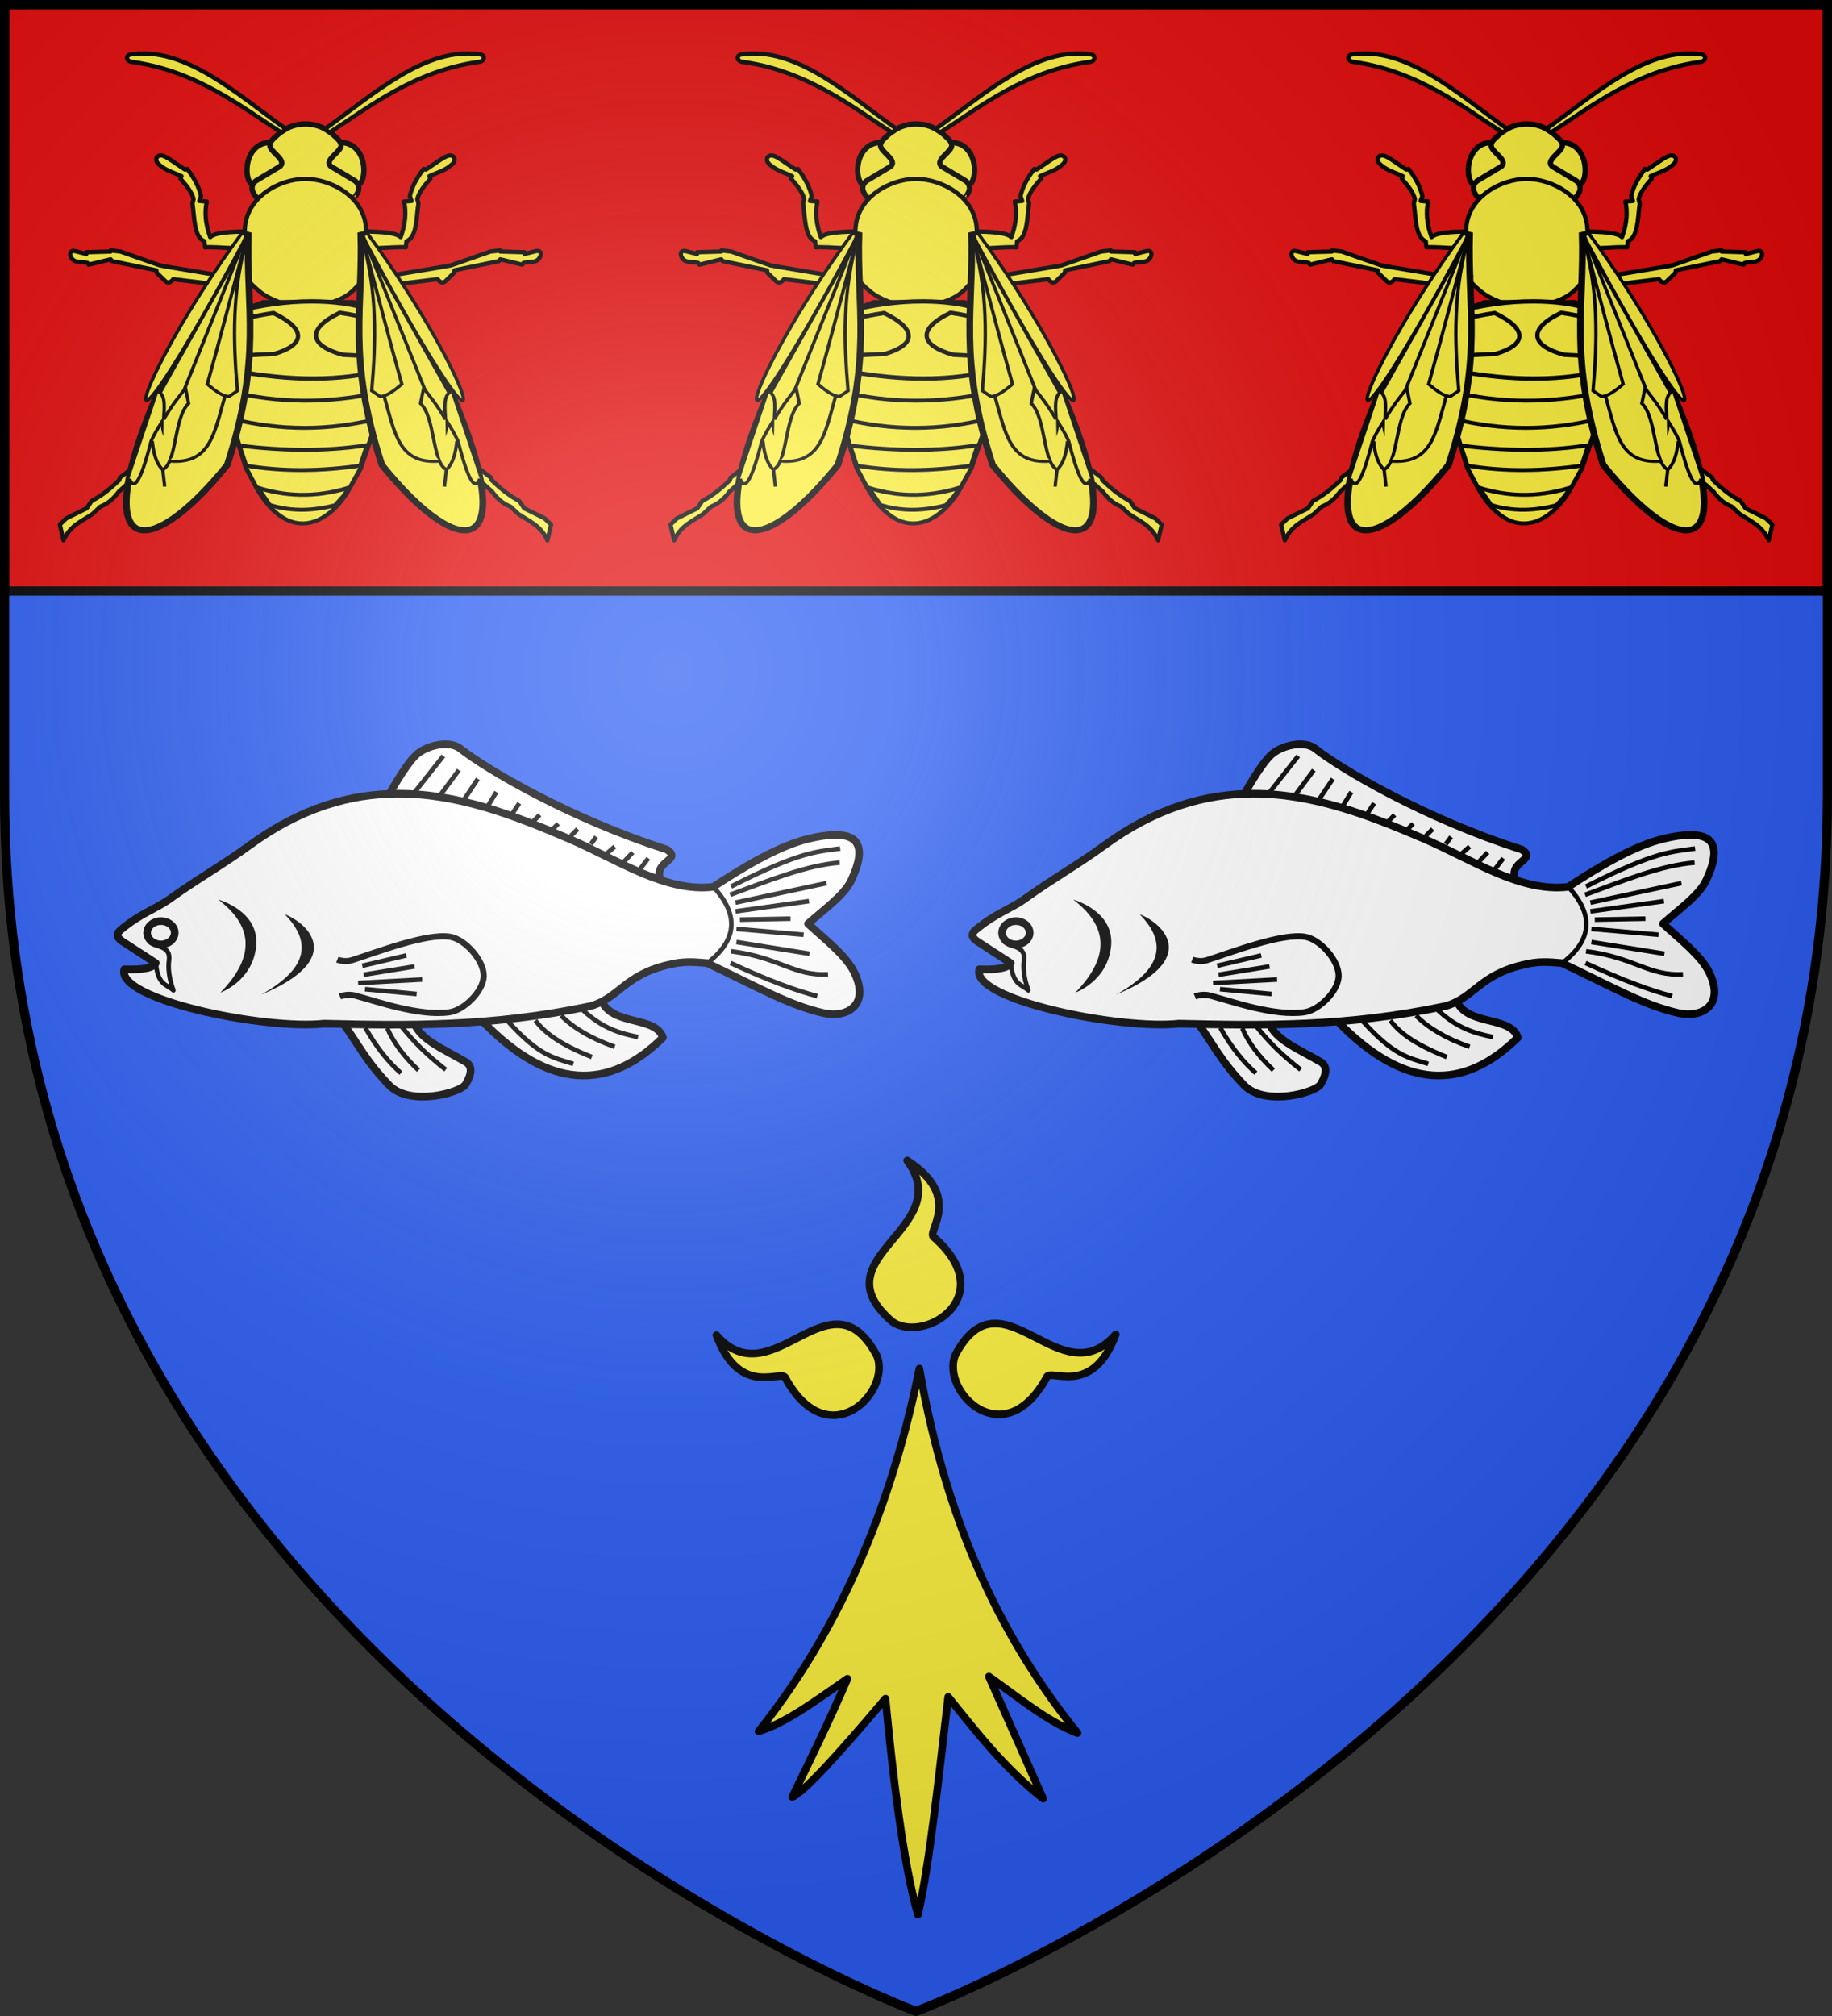 <?xml version="1.0" encoding="UTF-8" standalone="no"?>
<svg
   xmlns:dc="http://purl.org/dc/elements/1.1/"
   xmlns:cc="http://creativecommons.org/ns#"
   xmlns:rdf="http://www.w3.org/1999/02/22-rdf-syntax-ns#"
   xmlns:svg="http://www.w3.org/2000/svg"
   xmlns="http://www.w3.org/2000/svg"
   xmlns:xlink="http://www.w3.org/1999/xlink"
   xmlns:sodipodi="http://sodipodi.sourceforge.net/DTD/sodipodi-0.dtd"
   xmlns:inkscape="http://www.inkscape.org/namespaces/inkscape"
   width="600"
   height="660"
   viewBox="0 0 600 660"
   id="svg2"
   sodipodi:version="0.32"
   inkscape:version="0.46"
   sodipodi:docname="Blason_ville_fr_Douadic_(Indre).svg"
   inkscape:output_extension="org.inkscape.output.svg.inkscape"
   version="1.0">
  <rect x="0" y="0" width="600" height="660" fill="#333333" stroke="none"/>
  <sodipodi:namedview
     inkscape:window-height="977"
     inkscape:window-width="1280"
     inkscape:pageshadow="2"
     inkscape:pageopacity="0.0"
     guidetolerance="10.0"
     gridtolerance="10.0"
     objecttolerance="10.0"
     borderopacity="1.0"
     bordercolor="#666666"
     pagecolor="#ffffff"
     id="base"
     showgrid="false"
     inkscape:zoom="0.6109497"
     inkscape:cx="293.8535"
     inkscape:cy="259.83674"
     inkscape:window-x="-4"
     inkscape:window-y="-4"
     inkscape:current-layer="layer4"
     inkscape:object-nodes="true"
     inkscape:window-maximized="1"
     inkscape:object-paths="false" />
  <defs
     id="defs4">
    <inkscape:perspective
       sodipodi:type="inkscape:persp3d"
       inkscape:vp_x="0 : 330 : 1"
       inkscape:vp_y="0 : 1000 : 0"
       inkscape:vp_z="600 : 330 : 1"
       inkscape:persp3d-origin="300 : 220 : 1"
       id="perspective6308" />
    <radialGradient
       id="Gradient1"
       gradientUnits="userSpaceOnUse"
       cx="-80"
       cy="-80"
       r="405">
      <stop
         style="stop-color:#fff;stop-opacity:0.31"
         offset="0"
         id="stop7" />
      <stop
         style="stop-color:#fff;stop-opacity:0.25"
         offset="0.19"
         id="stop9" />
      <stop
         style="stop-color:#6b6b6b;stop-opacity:0.125"
         offset="0.6"
         id="stop11" />
      <stop
         style="stop-color:#000;stop-opacity:0.125"
         offset="1"
         id="stop13" />
    </radialGradient>
    <clipPath
       id="shield_cut">
      <path
         id="shield"
         d="M -298.5,-298.5 L 298.5,-298.5 L 298.5,-40 C 298.5,246.31 0,358.5 0,358.5 C 0,358.5 -298.5,246.31 -298.5,-40 L -298.5,-298.5 z" />
    </clipPath>
  </defs>
  <g
     id="layer4"
     inkscape:label="Fond écu"
     inkscape:groupmode="layer"
     transform="translate(300,300)">
    <use
       xlink:href="#shield"
       id="use18"
       style="fill:#2b5df2"
       x="0"
       y="0"
       width="600"
       height="660" />
    <rect
       style="fill:#e20909;fill-opacity:1;fill-rule:nonzero;stroke:#000000;stroke-opacity:1;stroke-width:3"
       id="rect2842"
       width="597"
       height="192"
       x="-298.5"
       y="-298.5" />
    <g
       id="g7450">
      <path
         transform="translate(-300,-300)"
         id="path7444"
         d="M 324.495,303.792 L 339.635,296.836 L 340.454,313.204 L 329.405,311.158 L 324.495,303.792 z"
         style="opacity:1;fill:#ffffff;fill-opacity:1;fill-rule:nonzero;stroke:none;stroke-width:1.417;stroke-linecap:round;stroke-linejoin:round;stroke-miterlimit:4;stroke-dasharray:none;stroke-opacity:1" />
      <path
         transform="matrix(0.638,0,0,0.72,-396.86,-339.962)"
         sodipodi:open="true"
         sodipodi:end="6.2837589"
         sodipodi:start="0.00057413409"
         d="M 675.969,480.278 A 3.103,2.845 0 1 1 675.969,480.278"
         sodipodi:ry="2.844552"
         sodipodi:rx="3.1031477"
         sodipodi:cy="480.27603"
         sodipodi:cx="672.86584"
         id="path8181"
         style="opacity:0.98;fill:#000000;fill-opacity:1;stroke:#000000;stroke-width:2;stroke-miterlimit:4;stroke-dasharray:none;stroke-opacity:1"
         sodipodi:type="arc" />
    </g>
    <use
       x="0"
       y="0"
       xlink:href="#g7450"
       id="use7454"
       transform="translate(-280,0)"
       width="600"
       height="660" />
  </g>
  <g
     id="layer3"
     inkscape:label="Meubles"
     inkscape:groupmode="layer"
     transform="translate(300,300)">
    <g
       id="g11017"
       transform="matrix(0.702,0,0,0.702,106.326,89.887)">
      <use
         x="0"
         y="0"
         xlink:href="#path2485"
         id="use4409"
         transform="matrix(-1,0,0,1,-302.82,0)"
         width="600"
         height="660" />
      <use
         x="0"
         y="0"
         xlink:href="#path2483"
         id="use4407"
         transform="matrix(-1,0,0,1,-302.82,0)"
         width="600"
         height="660" />
      <use
         x="0"
         y="0"
         xlink:href="#path3904"
         id="use4405"
         transform="matrix(-1,0,0,1,-302.82,0)"
         width="600"
         height="660" />
      <path
         style="fill:#fcef3c;fill-opacity:1;stroke:#000000;stroke-width:2.5;stroke-linecap:round;stroke-linejoin:round;stroke-miterlimit:4;stroke-dasharray:none;stroke-opacity:1"
         d="M -175.995,-469.103 C -180.724,-471.461 -180.008,-488.971 -167.683,-488.948 L -160.124,-477.8 L -175.995,-469.103 z"
         id="path3900"
         sodipodi:nodetypes="cccc" />
      <path
         sodipodi:nodetypes="cccc"
         id="path3272"
         d="M -126.824,-469.103 C -122.096,-471.461 -122.812,-488.971 -135.136,-488.948 L -142.696,-477.8 L -126.824,-469.103 z"
         style="fill:#fcef3c;fill-opacity:1;stroke:#000000;stroke-width:2.5;stroke-linecap:round;stroke-linejoin:round;stroke-miterlimit:4;stroke-dasharray:none;stroke-opacity:1" />
      <path
         style="fill:#fcef3c;fill-opacity:1;stroke:#000000;stroke-width:2.5;stroke-linecap:round;stroke-linejoin:round;stroke-miterlimit:4;stroke-dasharray:none;stroke-opacity:1"
         d="M -151.41,-497.573 C -158.059,-497.586 -162.392,-494.465 -165.476,-491.537 C -166.612,-490.459 -167.812,-489.425 -168.021,-487.842 C -168.446,-484.633 -159.829,-480.901 -163.281,-477.802 L -174.693,-470.951 C -178.937,-467.141 -173.538,-462.714 -173.541,-462.713 L -151.41,-469.933 L -129.279,-462.713 C -129.282,-462.714 -123.883,-467.141 -128.127,-470.951 L -139.539,-477.802 C -142.991,-480.901 -134.374,-484.633 -134.798,-487.842 C -135.008,-489.425 -136.208,-490.459 -137.343,-491.537 C -140.427,-494.465 -144.761,-497.586 -151.41,-497.573 z"
         id="path3898"
         sodipodi:nodetypes="csscccccccssc" />
      <path
         style="fill:#fcef3c;fill-opacity:1;stroke:#000000;stroke-width:2;stroke-linecap:round;stroke-linejoin:round;stroke-miterlimit:4;stroke-dasharray:none;stroke-opacity:1"
         d="M -177.292,-447.586 C -181.564,-447.142 -192.676,-447.735 -195.844,-444.803 C -198.205,-451.297 -198.434,-456.67 -197.448,-461.403 L -200.923,-461.684 L -200.121,-463.935 C -201.089,-468.401 -203.479,-472.568 -206.536,-476.595 L -207.605,-476.314 C -211.263,-478.616 -215.749,-482.161 -218.029,-482.785 C -220.597,-483.488 -222.186,-480.959 -219.9,-478.846 C -216.59,-475.788 -212.844,-474.943 -209.208,-473.219 L -209.743,-472.094 C -206.914,-468.905 -204.357,-465.717 -203.596,-462.528 L -204.13,-460.559 C -203.109,-453.577 -203.454,-444.869 -198.517,-442.834 L -198.25,-440.051 C -193.288,-440.542 -177.626,-438.445 -174.619,-440.583 L -177.292,-447.586 z"
         id="path3904"
         sodipodi:nodetypes="cccccccsscccccccc" />
      <path
         style="fill:#fcef3c;fill-opacity:1;stroke:#000000;stroke-width:2;stroke-linecap:round;stroke-linejoin:round;stroke-miterlimit:4;stroke-dasharray:none;stroke-opacity:1"
         d="M -177.566,-435.414 L -192.65,-428.498 L -192.964,-427.175 L -215.747,-430.979 L -219.361,-431.641 L -237.745,-438.091 L -242.301,-438.587 L -242.301,-438.091 L -253.615,-437.76 L -253.615,-436.933 L -258.8,-438.256 C -261.005,-438.819 -261.509,-437.299 -260.999,-435.941 C -259.653,-432.349 -255.889,-433.533 -253.143,-432.798 L -252.515,-431.971 L -242.301,-434.452 L -241.673,-433.625 L -220.932,-429.325 L -220.775,-428.167 L -216.847,-424.363 C -215.137,-422.707 -213.688,-424.405 -213.076,-425.19 L -195.478,-423.04 L -193.907,-423.702 L -192.65,-423.205 L -172.538,-423.806 L -177.566,-435.414 z"
         id="path2483"
         sodipodi:nodetypes="ccccccccccssccccccscccccc" />
      <path
         style="fill:#fcef3c;fill-opacity:1;stroke:#000000;stroke-width:2;stroke-linecap:round;stroke-linejoin:round;stroke-miterlimit:4;stroke-dasharray:none;stroke-opacity:1"
         d="M -179.947,-384.235 L -195.335,-389.602 L -197.593,-389.041 C -204.109,-377.532 -207.38,-366.124 -217.774,-354.494 L -217.777,-351.926 C -222.713,-344.985 -229.815,-338.655 -237.981,-332.625 L -238.265,-331.507 C -242.011,-327.945 -245.916,-324.477 -251.151,-321.785 L -253.493,-318.336 L -262.982,-313.65 L -266.001,-310.734 L -264.289,-303.402 C -261.289,-310.251 -255.695,-312.371 -250.753,-315.68 L -247.115,-319.106 C -244.386,-320.203 -241.585,-321.927 -238.504,-326.095 L -234.907,-329.361 L -233.024,-330.371 C -225.923,-335.959 -220.577,-342.043 -215.473,-348.194 C -212.049,-349.193 -208.96,-350.658 -208.38,-355.611 C -204.437,-362.724 -200.243,-372.568 -196.062,-382.273 L -194.089,-381.717 L -185.062,-371.808 L -179.947,-384.235 z"
         id="path2485"
         sodipodi:nodetypes="ccccccccccccccccccccccc" />
      <path
         sodipodi:nodetypes="ccccscccssccsc"
         style="fill:#fcef3c;fill-opacity:1;stroke:#000000;stroke-width:2;stroke-linecap:round;stroke-linejoin:round;stroke-miterlimit:4;stroke-dasharray:none;stroke-opacity:1;display:inline"
         d="M -151.409,-471.961 C -163.336,-472.008 -179.293,-463.583 -179.722,-448.118 C -179.983,-438.809 -179.347,-431.786 -177.378,-426.555 L -179.191,-426.555 C -177.742,-423.674 -175.398,-421.655 -173.066,-419.68 C -170.467,-417.48 -167.508,-415.99 -164.378,-414.774 C -162.75,-414.178 -161.334,-413.209 -160.034,-412.399 C -151.983,-407.058 -149.896,-407.018 -142.784,-412.399 C -141.672,-413.092 -140.493,-413.995 -139.097,-414.43 C -134.358,-415.906 -130.954,-417.919 -128.222,-420.899 C -126.599,-422.669 -124.77,-424.284 -123.628,-426.555 L -125.191,-426.555 C -123.402,-431.705 -122.847,-438.7 -123.097,-448.118 C -123.508,-463.584 -139.483,-471.915 -151.409,-471.961 z"
         id="path4381" />
      <g
         transform="matrix(1.081,0,0,0.9,-397.705,-668.72)"
         id="g13398"
         style="stroke:#000000;stroke-width:2.028;stroke-miterlimit:4;stroke-dasharray:none;stroke-opacity:1">
        <path
           d="M 199.836,286.868 L 209.639,282.424 L 248.535,282.424 L 257.371,286.868 L 260.823,312.342 L 260.231,318.793 L 260.823,333.054 L 258.522,344.561 L 251.617,368.726 L 247.015,378.699 C 237.657,398.967 220.165,407.275 206.741,378.699 L 202.138,368.342 L 196.384,345.329 L 194.083,328.068 L 195.234,317.712 L 195.234,308.506 L 199.836,286.868 z"
           id="path2711"
           style="fill:#fdef3c;fill-opacity:1;fill-rule:evenodd;stroke:#000000;stroke-width:2.028;stroke-linecap:butt;stroke-linejoin:miter;stroke-miterlimit:4;stroke-dasharray:none;stroke-opacity:1"
           sodipodi:nodetypes="ccccccccccccccccc" />
        <path
           id="path2713"
           transform="matrix(0.925,0,0,1.111,366.107,742.875)"
           d="M -146.188,-414.75 C -158.49,-414.787 -170.32,-412.902 -179.719,-410.5 L -180.594,-406.094 C -175.014,-407.458 -169.681,-408.541 -164.406,-409.312 C -148.307,-401.529 -149.999,-394.264 -164.219,-390.188 C -171.13,-389.992 -177.969,-389.594 -184.688,-388.938 L -184.688,-382.719 C -161.057,-378.362 -138.693,-376.801 -115.062,-382.094 C -114.108,-385.329 -114.35,-387.369 -115.062,-388.938 C -120.72,-389.3 -126.36,-389.606 -132,-389.844 C -146.821,-393.802 -150.016,-401.44 -133.438,-409.438 C -128.264,-408.703 -123.044,-407.605 -117.531,-406.094 L -117.531,-410.5 C -126.765,-413.533 -136.619,-414.721 -146.188,-414.75 z"
           style="fill:#fcef3c;fill-opacity:1;fill-rule:evenodd;stroke:#000000;stroke-width:2;stroke-linecap:butt;stroke-linejoin:miter;stroke-miterlimit:4;stroke-dasharray:none;stroke-opacity:1" />
        <path
           d="M 194.658,328.644 C 216.905,335.17 237.995,334.966 260.242,329.219 C 260.921,333.822 259.22,338.424 258.522,343.027 C 237.809,349.164 217.097,349.164 196.384,343.027 L 194.658,328.644 L 194.658,328.644 z"
           id="path2715"
           style="fill:#fcef3c;fill-opacity:1;fill-rule:evenodd;stroke:#000000;stroke-width:2.028;stroke-linecap:butt;stroke-linejoin:miter;stroke-miterlimit:4;stroke-dasharray:none;stroke-opacity:1" />
        <path
           d="M 199.261,356.835 C 217.672,359.478 236.083,360.061 254.494,356.591 L 251.617,367.192 C 235.124,370.017 218.631,370.495 202.138,367.192 L 199.261,356.835 L 199.261,356.835 z"
           id="path2717"
           style="fill:#fcef3c;fill-opacity:1;fill-rule:evenodd;stroke:#000000;stroke-width:2.028;stroke-linecap:butt;stroke-linejoin:miter;stroke-miterlimit:4;stroke-dasharray:none;stroke-opacity:1" />
        <path
           sodipodi:nodetypes="ccccc"
           d="M 207.251,378.623 C 218.778,382.958 231.42,384.083 246.306,378.739 C 245.637,381.723 242.912,384.706 240.726,387.69 C 228.966,391.343 220.103,390.36 212.365,387.574 L 207.251,378.623 z"
           id="path5626"
           style="fill:#fcef3c;fill-opacity:1;fill-rule:evenodd;stroke:#000000;stroke-width:2.028;stroke-linecap:butt;stroke-linejoin:miter;stroke-miterlimit:4;stroke-dasharray:none;stroke-opacity:1" />
      </g>
      <g
         id="g11002">
        <g
           transform="matrix(0.145,0,0,0.132,-74.752,-487.419)"
           id="g33245"
           style="fill:#fcef3c;fill-opacity:1;stroke:#000000;stroke-width:10.873;stroke-miterlimit:4;stroke-dasharray:none;stroke-opacity:1">
          <path
             d="M -712.428,306.366 C -720.674,572.958 -667.144,747.216 -780.263,1127.689 C -1040.837,1481.898 -1228.158,1450.062 -1007.137,881.909 L -712.428,306.366 L -712.428,306.366 z"
             id="path33247"
             style="fill:#fcef3c;fill-opacity:1;fill-rule:evenodd;stroke:#000000;stroke-width:21.574;stroke-linecap:butt;stroke-linejoin:miter;stroke-miterlimit:4;stroke-dasharray:none;stroke-opacity:1" />
          <path
             d="M -731.422,306.058 C -1098.364,852.946 -1197.025,1306.508 -716.061,315.511 C -726.731,313.685 -730.156,311.019 -731.422,306.058 z"
             id="path33249"
             style="fill:#fcef3c;fill-opacity:1;fill-rule:evenodd;stroke:#000000;stroke-width:10.873;stroke-linecap:butt;stroke-linejoin:miter;stroke-miterlimit:4;stroke-dasharray:none;stroke-opacity:1" />
          <path
             d="M -988.157,1140.796 L -981.473,1204.297"
             id="path33251"
             style="fill:#fcef3c;fill-opacity:1;fill-rule:evenodd;stroke:#000000;stroke-width:10.873;stroke-linecap:butt;stroke-linejoin:miter;stroke-miterlimit:4;stroke-dasharray:none;stroke-opacity:1" />
          <path
             d="M -1021.579,1043.873 C -1017.609,1084.465 -1009.816,1121.234 -988.157,1144.138"
             id="path33253"
             style="fill:#fcef3c;fill-opacity:1;fill-rule:evenodd;stroke:#000000;stroke-width:10.873;stroke-linecap:butt;stroke-linejoin:miter;stroke-miterlimit:4;stroke-dasharray:none;stroke-opacity:1" />
          <path
             d="M -1001.526,868.965 C -977.687,883.005 -982.924,926.12 -984.815,965.889 C -998.184,989.132 -1011.552,1010.974 -1024.921,1042.759 C -1052.045,1158.171 -1076.847,1229.463 -1095.107,1176.446"
             id="path33255"
             style="fill:#fcef3c;fill-opacity:1;fill-rule:evenodd;stroke:#000000;stroke-width:10.873;stroke-linecap:butt;stroke-linejoin:miter;stroke-miterlimit:4;stroke-dasharray:none;stroke-opacity:1" />
          <path
             d="M -988.157,970.345 C -991.786,1010.27 -977.779,1038.44 -954.735,1060.584"
             id="path33257"
             style="fill:#fcef3c;fill-opacity:1;fill-rule:evenodd;stroke:#000000;stroke-width:10.873;stroke-linecap:butt;stroke-linejoin:miter;stroke-miterlimit:4;stroke-dasharray:none;stroke-opacity:1" />
          <path
             d="M -988.157,1144.138 C -941.769,1120.735 -952.684,961.214 -904.603,910.186 L -914.629,856.711 C -936.215,888.047 -954.899,910.678 -984.815,967.003"
             id="path33259"
             style="fill:#fcef3c;fill-opacity:1;fill-rule:evenodd;stroke:#000000;stroke-width:10.873;stroke-linecap:butt;stroke-linejoin:miter;stroke-miterlimit:4;stroke-dasharray:none;stroke-opacity:1" />
          <path
             d="M -966.146,1114.058 C -835.057,1126.271 -822.396,1017.826 -787.627,884.833"
             id="path33261"
             style="fill:#fcef3c;fill-opacity:1;fill-rule:evenodd;stroke:#000000;stroke-width:10.873;stroke-linecap:butt;stroke-linejoin:miter;stroke-miterlimit:4;stroke-dasharray:none;stroke-opacity:1" />
          <path
             d="M -713.525,313.894 C -766.67,509.116 -761.359,690.501 -747.521,865.623 L -774.258,885.676 C -792.443,886.823 -817.405,867.64 -844.444,842.228 C -804.337,686.384 -764.231,514.855 -724.125,350.928"
             id="path33263"
             style="fill:#fcef3c;fill-opacity:1;fill-rule:evenodd;stroke:#000000;stroke-width:10.873;stroke-linecap:butt;stroke-linejoin:miter;stroke-miterlimit:4;stroke-dasharray:none;stroke-opacity:1" />
          <path
             d="M -917.971,860.053 L -717.441,311.936 L -717.441,311.936"
             id="path33265"
             style="fill:#fcef3c;fill-opacity:1;fill-rule:evenodd;stroke:#000000;stroke-width:10.873;stroke-linecap:butt;stroke-linejoin:miter;stroke-miterlimit:4;stroke-dasharray:none;stroke-opacity:1" />
        </g>
      </g>
      <path
         style="fill:#fcef3c;fill-opacity:1;stroke:#000000;stroke-width:2;stroke-linecap:round;stroke-linejoin:round;stroke-miterlimit:4;stroke-dasharray:none;stroke-opacity:1"
         d="M -142.452,-495.146 C -119.566,-511.418 -95.417,-533.787 -69.975,-530.015 C -67.251,-529.611 -67.907,-526.869 -70.196,-526.564 C -100.364,-522.532 -121.573,-505.551 -140.136,-493.611 L -142.452,-495.146 z"
         id="use10739"
         sodipodi:nodetypes="csscc" />
      <path
         sodipodi:nodetypes="csscc"
         id="path10741"
         d="M -160.368,-495.146 C -183.254,-511.418 -207.403,-533.787 -232.844,-530.015 C -235.568,-529.611 -234.913,-526.869 -232.624,-526.564 C -202.455,-522.532 -181.246,-505.551 -162.684,-493.611 L -160.368,-495.146 z"
         style="fill:#fcef3c;fill-opacity:1;stroke:#000000;stroke-width:2;stroke-linecap:round;stroke-linejoin:round;stroke-miterlimit:4;stroke-dasharray:none;stroke-opacity:1" />
      <use
         height="660"
         width="600"
         transform="matrix(-1,0,0,1,-303.633,0)"
         id="use11015"
         xlink:href="#g11002"
         y="0"
         x="0" />
    </g>
    <use
       x="0"
       y="0"
       xlink:href="#g11017"
       id="use4711"
       transform="translate(-200,0)"
       width="600"
       height="660" />
    <use
       x="0"
       y="0"
       xlink:href="#g11017"
       id="use4713"
       transform="translate(200,0)"
       width="600"
       height="660" />
    <g
       id="g12820"
       transform="matrix(1.1,0,0,1.1,720.636,-25.475)"
       style="fill:#fcef3c;stroke:#000000;stroke-width:2.273;stroke-opacity:1;stroke-miterlimit:4;stroke-dasharray:none" />
    <g
       id="g3645"
       transform="matrix(1.1,0,0,1.1,-181.618,-682.972)"
       style="fill:#fcef3c;stroke:#000000;stroke-width:2.273;stroke-opacity:1;stroke-miterlimit:4;stroke-dasharray:none">
      <g
         id="g7133"
         transform="translate(109.318,303.367)"
         style="fill:#fcef3c;stroke:#000000;stroke-width:2.273;stroke-opacity:1;stroke-miterlimit:4;stroke-dasharray:none" />
    </g>
    <g
       style="fill:#fcef3c;stroke:#000000;stroke-width:2.273;stroke-opacity:1;display:inline;stroke-miterlimit:4;stroke-dasharray:none"
       id="g6129"
       transform="matrix(1.1,0,0,1.1,-963.822,-15.317)" />
    <g
       transform="matrix(1.1,0,0,1.1,-49.364,-25.474)"
       style="fill:#fcef3c;stroke:#000000;stroke-width:2.273;stroke-opacity:1;display:inline;stroke-miterlimit:4;stroke-dasharray:none"
       inkscape:label="Meubles"
       id="g20265" />
    <g
       id="g50302"
       transform="matrix(1.1,0,0,1.1,3177.805,872.907)"
       style="fill:#fcef3c;stroke:#000000;stroke-width:2.273;stroke-opacity:1;stroke-miterlimit:4;stroke-dasharray:none" />
    <g
       id="g50306"
       transform="matrix(1.1,0,0,1.1,2275.551,215.41)"
       style="fill:#fcef3c;stroke:#000000;stroke-width:2.273;stroke-opacity:1;stroke-miterlimit:4;stroke-dasharray:none">
      <g
         id="g50308"
         transform="translate(109.318,303.367)"
         style="fill:#fcef3c;stroke:#000000;stroke-width:2.273;stroke-opacity:1;stroke-miterlimit:4;stroke-dasharray:none" />
    </g>
    <g
       style="fill:#fcef3c;stroke:#000000;stroke-width:2.273;stroke-opacity:1;display:inline;stroke-miterlimit:4;stroke-dasharray:none"
       id="g50310"
       transform="matrix(1.1,0,0,1.1,1493.347,883.065)" />
    <g
       transform="matrix(1.1,0,0,1.1,2407.805,872.908)"
       style="fill:#fcef3c;stroke:#000000;stroke-width:2.273;stroke-opacity:1;display:inline;stroke-miterlimit:4;stroke-dasharray:none"
       inkscape:label="Meubles"
       id="g50312" />
    <g
       id="g4387"
       inkscape:label="Meubles"
       style="fill:#fcef3c;stroke:#000000;stroke-width:2.273;stroke-opacity:1;display:inline;stroke-miterlimit:4;stroke-dasharray:none"
       transform="matrix(1.1,0,0,1.1,1637.805,872.908)" />
    <g
       id="g10280">
      <g
         transform="matrix(0.764,0,0,0.764,-287.018,44.433)"
         style="fill:#fcef3c;stroke:#000000;stroke-width:3.273;stroke-opacity:1;display:inline;stroke-miterlimit:4;stroke-dasharray:none"
         id="use18536"
         inkscape:tile-x0="55.51442"
         inkscape:tile-y0="35.930804">
        <g
           style="fill:#fcef3c;fill-opacity:1;stroke:#000000;stroke-width:3.273;stroke-opacity:1;stroke-miterlimit:4;stroke-dasharray:none"
           id="g4543">
          <path
             d="M 377.128,135.622 C 363.027,205.733 336.74,255.374 308.184,291.061 C 320.054,287.499 333.399,277.371 346.301,268.511 C 338.411,286.896 330.52,302.956 322.63,319.179 C 327.341,317.431 342.291,301.057 362.595,277.033 C 365.778,310.06 370.082,347.255 376.512,369.649 C 381.631,347.291 385.418,310.285 389.481,276.307 C 401.722,291.501 413.611,306.872 430.173,319.905 L 406.92,267.587 C 418.927,275.985 432.195,287.102 444.927,291.788 C 414.738,254.32 389.317,205.741 377.128,135.622 z"
             style="fill:#fcef3c;fill-opacity:1;fill-rule:evenodd;stroke:#000000;stroke-width:3.273;stroke-linecap:round;stroke-linejoin:round;stroke-miterlimit:4;stroke-dasharray:none;stroke-opacity:1"
             id="path4545" />
          <path
             d="M 319.723,139.698 C 318.427,135.62 300.185,148.673 290.128,121.31 C 314.12,148.894 338.908,92.269 358.962,130.251 C 365.151,145.922 338.04,173.112 319.723,139.698 z"
             style="fill:#fcef3c;fill-opacity:1;fill-rule:evenodd;stroke:#000000;stroke-width:3.273;stroke-linecap:round;stroke-linejoin:round;stroke-miterlimit:4;stroke-dasharray:none;stroke-opacity:1"
             id="path4547" />
          <path
             d="M 431.716,139.348 C 433.012,135.27 451.253,148.323 461.311,120.961 C 437.319,148.545 412.53,91.919 392.477,129.902 C 386.288,145.572 413.399,172.762 431.716,139.348 z"
             style="fill:#fcef3c;fill-opacity:1;fill-rule:evenodd;stroke:#000000;stroke-width:3.273;stroke-linecap:round;stroke-linejoin:round;stroke-miterlimit:4;stroke-dasharray:none;stroke-opacity:1;display:inline"
             id="path4549" />
          <path
             d="M 383.382,79.375 C 379.685,77.221 396.403,62.265 371.894,46.481 C 393.58,75.912 332.91,87.752 365.604,115.608 C 379.547,125.066 411.996,104.539 383.382,79.375 z"
             style="fill:#fcef3c;fill-opacity:1;fill-rule:evenodd;stroke:#000000;stroke-width:3.273;stroke-linecap:round;stroke-linejoin:round;stroke-miterlimit:4;stroke-dasharray:none;stroke-opacity:1;display:inline"
             id="path4551" />
        </g>
      </g>
    </g>
    <g
       id="g7389"
       transform="translate(3.004693e-3,0)">
      <path
         sodipodi:nodetypes="cssscc"
         id="path9279"
         d="M 92.486,35.211 C 97.318,41.814 99.822,47.375 107.478,55.306 C 114.235,62.305 130.851,57.777 132.517,54.987 C 134.652,51.412 134.66,48.906 132.517,47.65 C 125.052,43.278 116.487,39.999 115.293,33.616 L 92.486,35.211 z"
         style="fill:#ffffff;fill-opacity:1;fill-rule:nonzero;stroke:#000000;stroke-width:2.5;stroke-linecap:butt;stroke-linejoin:round;stroke-miterlimit:4;stroke-dasharray:none;stroke-opacity:1" />
      <path
         sodipodi:nodetypes="cccc"
         id="path9277"
         d="M 138.099,34.413 C 159.739,56.743 179.296,57.317 197.109,39.676 C 194.737,32.472 180.443,35.954 177.014,27.555 L 138.099,34.413 z"
         style="fill:#ffffff;fill-opacity:1;fill-rule:nonzero;stroke:#000000;stroke-width:2.5;stroke-linecap:butt;stroke-linejoin:round;stroke-miterlimit:4;stroke-dasharray:none;stroke-opacity:1" />
      <path
         sodipodi:nodetypes="cccssc"
         id="path9275"
         d="M 107.478,-39.907 L 196.471,-11.838 C 193.563,-18.088 203.702,-18.347 198.385,-21.885 C 166.435,-32.06 139.093,-48.312 130.763,-54.899 C 126.965,-57.901 119.22,-55.796 116.09,-52.666 C 112.299,-48.874 107.478,-39.907 107.478,-39.907 z"
         style="fill:#ffffff;fill-opacity:1;fill-rule:nonzero;stroke:#000000;stroke-width:2.5;stroke-linecap:butt;stroke-linejoin:round;stroke-miterlimit:4;stroke-dasharray:none;stroke-opacity:1" />
      <path
         id="path9259"
         d="M 110.188,-40.156 C 94.737,-40.084 78.541,-35.557 61.562,-23.125 C 53.414,-17.158 44.331,-11.996 35.938,-5.938 C 30.713,-2.166 26.418,-1.281 19.562,4.406 C 17.373,6.223 18.97,7.485 20.438,8.438 L 31.031,15.312 C 30.226,16.702 27.464,17.574 20.719,17.344 C 17.864,27.225 66.634,37.23 86.156,35.125 C 113.446,35.786 140.902,36.208 173.438,29.375 C 182.785,26.702 184.478,19.271 198.719,15.906 C 203.891,14.586 207.179,14.944 211.625,15.312 C 228.527,23.376 238.483,29.126 249.812,31.688 C 257.061,33.326 265.034,29.321 259.844,18.469 C 257.21,12.962 250.467,7.765 244.625,2.406 C 249.829,-2.209 256.484,-6.952 258.719,-11.656 C 265.931,-26.837 257.485,-28.408 244.938,-25.438 C 235.52,-23.208 224.618,-16.886 213.625,-9.656 C 197.835,-7.743 181.881,-18.762 166.25,-25.438 C 148.683,-32.94 130.052,-40.249 110.188,-40.156 z M 32.719,1.562 C 35.217,1.564 37.22,3.268 37.219,5.375 C 37.217,7.482 35.186,9.189 32.688,9.188 C 30.189,9.186 28.186,7.482 28.188,5.375 C 28.189,3.268 30.221,1.561 32.719,1.562 z"
         style="fill:#ffffff;fill-opacity:1;fill-rule:nonzero;stroke:#000000;stroke-width:2.5;stroke-linecap:butt;stroke-linejoin:round;stroke-miterlimit:4;stroke-dasharray:none;stroke-opacity:1" />
      <path
         sodipodi:nodetypes="ccsc"
         id="path9348"
         d="M 52.176,24.972 C 64.257,12.555 62.244,2.735 51.5,-5.477 C 51.5,-5.477 64.962,-1.857 63.905,9.634 C 62.838,21.225 52.176,24.972 52.176,24.972 z"
         style="fill:#000000;fill-opacity:1;fill-rule:nonzero;stroke:none;stroke-width:1.5;stroke-linecap:butt;stroke-linejoin:round;stroke-miterlimit:4;stroke-dasharray:none;stroke-opacity:1" />
      <path
         sodipodi:nodetypes="cc"
         id="path9281"
         d="M 219.437,-9.764 C 242.411,-21.483 247.727,-21.119 255.161,-22.204"
         style="fill:none;fill-opacity:1;fill-rule:nonzero;stroke:#000000;stroke-width:1.5;stroke-linecap:butt;stroke-linejoin:round;stroke-miterlimit:4;stroke-dasharray:none;stroke-opacity:1" />
      <path
         sodipodi:nodetypes="cc"
         id="path9283"
         d="M 255.002,-17.579 C 243.928,-16.732 231.412,-11.56 219.118,-7.053"
         style="fill:none;fill-opacity:1;fill-rule:nonzero;stroke:#000000;stroke-width:1.5;stroke-linecap:butt;stroke-linejoin:round;stroke-miterlimit:4;stroke-dasharray:none;stroke-opacity:1" />
      <path
         id="path9285"
         d="M 250.696,-10.881 L 220.872,-4.501"
         style="fill:none;fill-opacity:1;fill-rule:nonzero;stroke:#000000;stroke-width:1.5;stroke-linecap:butt;stroke-linejoin:round;stroke-miterlimit:4;stroke-dasharray:none;stroke-opacity:1" />
      <path
         id="path9287"
         d="M 244.954,-4.98 L 220.872,-1.63"
         style="fill:none;fill-opacity:1;fill-rule:nonzero;stroke:#000000;stroke-width:1.5;stroke-linecap:butt;stroke-linejoin:round;stroke-miterlimit:4;stroke-dasharray:none;stroke-opacity:1" />
      <path
         id="path9289"
         d="M 238.894,0.762 L 222.307,1.081"
         style="fill:none;fill-opacity:1;fill-rule:nonzero;stroke:#000000;stroke-width:1.5;stroke-linecap:butt;stroke-linejoin:round;stroke-miterlimit:4;stroke-dasharray:none;stroke-opacity:1" />
      <path
         id="path9291"
         d="M 243.2,6.025 L 221.191,4.111"
         style="fill:none;fill-opacity:1;fill-rule:nonzero;stroke:#000000;stroke-width:1.5;stroke-linecap:butt;stroke-linejoin:round;stroke-miterlimit:4;stroke-dasharray:none;stroke-opacity:1" />
      <path
         id="path9293"
         d="M 245.114,12.245 L 221.191,8.417"
         style="fill:none;fill-opacity:1;fill-rule:nonzero;stroke:#000000;stroke-width:1.5;stroke-linecap:butt;stroke-linejoin:round;stroke-miterlimit:4;stroke-dasharray:none;stroke-opacity:1" />
      <path
         sodipodi:nodetypes="cc"
         id="path9295"
         d="M 251.174,18.943 C 239.957,19.634 235.205,13.369 219.437,11.447"
         style="fill:none;fill-opacity:1;fill-rule:nonzero;stroke:#000000;stroke-width:1.5;stroke-linecap:butt;stroke-linejoin:round;stroke-miterlimit:4;stroke-dasharray:none;stroke-opacity:1" />
      <path
         sodipodi:nodetypes="cc"
         id="path9297"
         d="M 247.666,26.12 C 240.544,24.261 231.495,20.956 219.277,15.275"
         style="fill:none;fill-opacity:1;fill-rule:nonzero;stroke:#000000;stroke-width:1.5;stroke-linecap:butt;stroke-linejoin:round;stroke-miterlimit:4;stroke-dasharray:none;stroke-opacity:1" />
      <path
         sodipodi:nodetypes="cc"
         id="path9299"
         d="M 188.975,39.517 C 183.209,38.306 177.394,36.804 170.794,30.586"
         style="fill:none;fill-opacity:1;fill-rule:nonzero;stroke:#000000;stroke-width:1.5;stroke-linecap:butt;stroke-linejoin:round;stroke-miterlimit:4;stroke-dasharray:none;stroke-opacity:1" />
      <path
         sodipodi:nodetypes="cc"
         id="path9301"
         d="M 181.32,42.706 C 173.428,39.932 167.84,36.55 163.776,32.499"
         style="fill:none;fill-opacity:1;fill-rule:nonzero;stroke:#000000;stroke-width:1.5;stroke-linecap:butt;stroke-linejoin:round;stroke-miterlimit:4;stroke-dasharray:none;stroke-opacity:1" />
      <path
         sodipodi:nodetypes="cc"
         id="path9303"
         d="M 173.824,46.056 C 162.55,41.558 158.174,37.75 155.324,34.094"
         style="fill:none;fill-opacity:1;fill-rule:nonzero;stroke:#000000;stroke-width:1.5;stroke-linecap:butt;stroke-linejoin:round;stroke-miterlimit:4;stroke-dasharray:none;stroke-opacity:1" />
      <path
         sodipodi:nodetypes="cc"
         id="path9305"
         d="M 167.763,48.288 C 161.074,46.259 156.426,45.504 146.392,34.413"
         style="fill:none;fill-opacity:1;fill-rule:nonzero;stroke:#000000;stroke-width:1.5;stroke-linecap:butt;stroke-linejoin:round;stroke-miterlimit:4;stroke-dasharray:none;stroke-opacity:1" />
      <path
         sodipodi:nodetypes="cc"
         id="path9307"
         d="M 99.663,36.487 C 103.544,43.316 107.425,47.883 111.306,51.319"
         style="fill:none;fill-opacity:1;fill-rule:nonzero;stroke:#000000;stroke-width:1.5;stroke-linecap:butt;stroke-linejoin:round;stroke-miterlimit:4;stroke-dasharray:none;stroke-opacity:1" />
      <path
         sodipodi:nodetypes="cc"
         id="path9309"
         d="M 106.84,36.646 C 108.934,41.436 112.401,45.997 117.047,50.362"
         style="fill:none;fill-opacity:1;fill-rule:nonzero;stroke:#000000;stroke-width:1.5;stroke-linecap:butt;stroke-linejoin:round;stroke-miterlimit:4;stroke-dasharray:none;stroke-opacity:1" />
      <path
         sodipodi:nodetypes="cc"
         id="path9311"
         d="M 111.306,35.849 C 116.114,41.728 119.8,45.314 125.978,50.202"
         style="fill:none;fill-opacity:1;fill-rule:nonzero;stroke:#000000;stroke-width:1.5;stroke-linecap:butt;stroke-linejoin:round;stroke-miterlimit:4;stroke-dasharray:none;stroke-opacity:1" />
      <path
         id="path9319"
         d="M 139.853,-36.239 L 142.565,-40.704"
         style="fill:none;fill-opacity:1;fill-rule:nonzero;stroke:#000000;stroke-width:1.5;stroke-linecap:butt;stroke-linejoin:round;stroke-miterlimit:4;stroke-dasharray:none;stroke-opacity:1" />
      <path
         id="path9321"
         d="M 147.828,-33.687 L 150.06,-37.036"
         style="fill:none;fill-opacity:1;fill-rule:nonzero;stroke:#000000;stroke-width:1.5;stroke-linecap:butt;stroke-linejoin:round;stroke-miterlimit:4;stroke-dasharray:none;stroke-opacity:1" />
      <path
         id="path9323"
         d="M 154.207,-30.657 L 156.759,-33.209"
         style="fill:none;fill-opacity:1;fill-rule:nonzero;stroke:#000000;stroke-width:1.5;stroke-linecap:butt;stroke-linejoin:round;stroke-miterlimit:4;stroke-dasharray:none;stroke-opacity:1" />
      <path
         id="path9325"
         d="M 160.746,-28.265 L 162.819,-30.338"
         style="fill:none;fill-opacity:1;fill-rule:nonzero;stroke:#000000;stroke-width:1.5;stroke-linecap:butt;stroke-linejoin:round;stroke-miterlimit:4;stroke-dasharray:none;stroke-opacity:1" />
      <path
         id="path9327"
         d="M 166.966,-26.351 L 169.199,-28.584"
         style="fill:none;fill-opacity:1;fill-rule:nonzero;stroke:#000000;stroke-width:1.5;stroke-linecap:butt;stroke-linejoin:round;stroke-miterlimit:4;stroke-dasharray:none;stroke-opacity:1" />
      <path
         id="path9329"
         d="M 173.505,-23.639 L 175.259,-26.032"
         style="fill:none;fill-opacity:1;fill-rule:nonzero;stroke:#000000;stroke-width:1.5;stroke-linecap:butt;stroke-linejoin:round;stroke-miterlimit:4;stroke-dasharray:none;stroke-opacity:1" />
      <path
         id="path9331"
         d="M 178.608,-20.45 L 181.32,-22.842"
         style="fill:none;fill-opacity:1;fill-rule:nonzero;stroke:#000000;stroke-width:1.5;stroke-linecap:butt;stroke-linejoin:round;stroke-miterlimit:4;stroke-dasharray:none;stroke-opacity:1" />
      <path
         id="path9333"
         d="M 184.35,-17.898 L 187.221,-20.928"
         style="fill:none;fill-opacity:1;fill-rule:nonzero;stroke:#000000;stroke-width:1.5;stroke-linecap:butt;stroke-linejoin:round;stroke-miterlimit:4;stroke-dasharray:none;stroke-opacity:1" />
      <path
         id="path9335"
         d="M 189.294,-15.027 L 192.324,-19.014"
         style="fill:none;fill-opacity:1;fill-rule:nonzero;stroke:#000000;stroke-width:1.5;stroke-linecap:butt;stroke-linejoin:round;stroke-miterlimit:4;stroke-dasharray:none;stroke-opacity:1" />
      <path
         sodipodi:nodetypes="csssssc"
         id="path9263"
         d="M 90.473,14.171 C 90.473,14.171 92.819,15.113 95.169,14.374 C 102.981,11.917 119.856,5.329 127.508,6.707 C 132.5,7.606 138.567,14.556 138.417,19.626 C 138.273,24.498 132.046,30.711 127.221,31.397 C 117.385,32.795 103.618,27.908 96.43,25.965 C 93.724,25.233 91.334,26.229 91.334,26.229"
         style="fill:none;fill-opacity:1;fill-rule:nonzero;stroke:#000000;stroke-width:2;stroke-linecap:butt;stroke-linejoin:round;stroke-miterlimit:4;stroke-dasharray:none;stroke-opacity:1" />
      <path
         id="path9313"
         d="M 115.612,-40.385 L 125.181,-52.506"
         style="fill:none;fill-opacity:1;fill-rule:nonzero;stroke:#000000;stroke-width:1.5;stroke-linecap:butt;stroke-linejoin:round;stroke-miterlimit:4;stroke-dasharray:none;stroke-opacity:1" />
      <path
         id="path9315"
         d="M 124.224,-39.747 L 130.284,-47.881"
         style="fill:none;fill-opacity:1;fill-rule:nonzero;stroke:#000000;stroke-width:1.5;stroke-linecap:butt;stroke-linejoin:round;stroke-miterlimit:4;stroke-dasharray:none;stroke-opacity:1" />
      <path
         id="path9317"
         d="M 132.039,-38.312 L 136.504,-45.01"
         style="fill:none;fill-opacity:1;fill-rule:nonzero;stroke:#000000;stroke-width:1.5;stroke-linecap:butt;stroke-linejoin:round;stroke-miterlimit:4;stroke-dasharray:none;stroke-opacity:1" />
      <path
         id="path9337"
         d="M 98.639,16.175 L 113.074,12.792"
         style="fill:none;fill-opacity:1;fill-rule:nonzero;stroke:#000000;stroke-width:1.5;stroke-linecap:butt;stroke-linejoin:round;stroke-miterlimit:4;stroke-dasharray:none;stroke-opacity:1" />
      <path
         id="path9339"
         d="M 99.09,19.107 L 115.78,16.401"
         style="fill:none;fill-opacity:1;fill-rule:nonzero;stroke:#000000;stroke-width:1.5;stroke-linecap:butt;stroke-linejoin:round;stroke-miterlimit:4;stroke-dasharray:none;stroke-opacity:1" />
      <path
         id="path9341"
         d="M 97.285,21.814 L 118.261,20.686"
         style="fill:none;fill-opacity:1;fill-rule:nonzero;stroke:#000000;stroke-width:1.5;stroke-linecap:butt;stroke-linejoin:round;stroke-miterlimit:4;stroke-dasharray:none;stroke-opacity:1" />
      <path
         id="path9343"
         d="M 99.541,23.844 L 116.457,25.423"
         style="fill:none;fill-opacity:1;fill-rule:nonzero;stroke:#000000;stroke-width:1.5;stroke-linecap:butt;stroke-linejoin:round;stroke-miterlimit:4;stroke-dasharray:none;stroke-opacity:1" />
      <path
         sodipodi:nodetypes="ccc"
         id="path9267"
         d="M 65.496,25.655 C 93.805,13.832 80.529,2.094 73.23,-0.703 C 81.534,7.818 81.783,16.535 65.496,25.655"
         style="fill:#000000;fill-opacity:1;fill-rule:nonzero;stroke:none;stroke-width:1.5;stroke-linecap:butt;stroke-linejoin:round;stroke-miterlimit:4;stroke-dasharray:none;stroke-opacity:1" />
      <path
         sodipodi:nodetypes="ccsc"
         id="path9269"
         d="M 31.045,15.32 C 31.697,22.612 34.592,22.216 36.787,24.22 C 35.166,19.824 35.073,16.42 35.352,14.459 C 36.056,9.491 30.977,10.21 28.748,8.143"
         style="fill:none;fill-opacity:1;fill-rule:nonzero;stroke:#000000;stroke-width:1.5;stroke-linecap:butt;stroke-linejoin:round;stroke-miterlimit:4;stroke-dasharray:none;stroke-opacity:1" />
      <path
         sodipodi:nodetypes="cc"
         id="path9261"
         d="M 213.635,-9.657 C 221.647,-0.97 221.976,7.398 211.625,15.32"
         style="fill:none;fill-opacity:1;fill-rule:nonzero;stroke:#000000;stroke-width:1.5;stroke-linecap:butt;stroke-linejoin:round;stroke-miterlimit:4;stroke-dasharray:none;stroke-opacity:1" />
    </g>
    <use
       x="0"
       y="0"
       xlink:href="#g7389"
       id="use7448"
       transform="translate(-280,0)"
       width="600"
       height="660" />
  </g>
  <g
     id="layer2"
     inkscape:label="Reflet final"
     inkscape:groupmode="layer"
     transform="translate(300,300)"
     sodipodi:insensitive="true">
    <use
       xlink:href="#shield"
       id="use22"
       style="fill:url(#Gradient1)"
       x="0"
       y="0"
       width="600"
       height="660" />
  </g>
  <g
     id="layer1"
     inkscape:label="Contour final"
     inkscape:groupmode="layer"
     transform="translate(300,300)"
     sodipodi:insensitive="true">
    <use
       xlink:href="#shield"
       style="fill:none;stroke:#000000;stroke-width:3"
       id="use25"
       x="0"
       y="0"
       width="600"
       height="660" />
  </g>
</svg>
